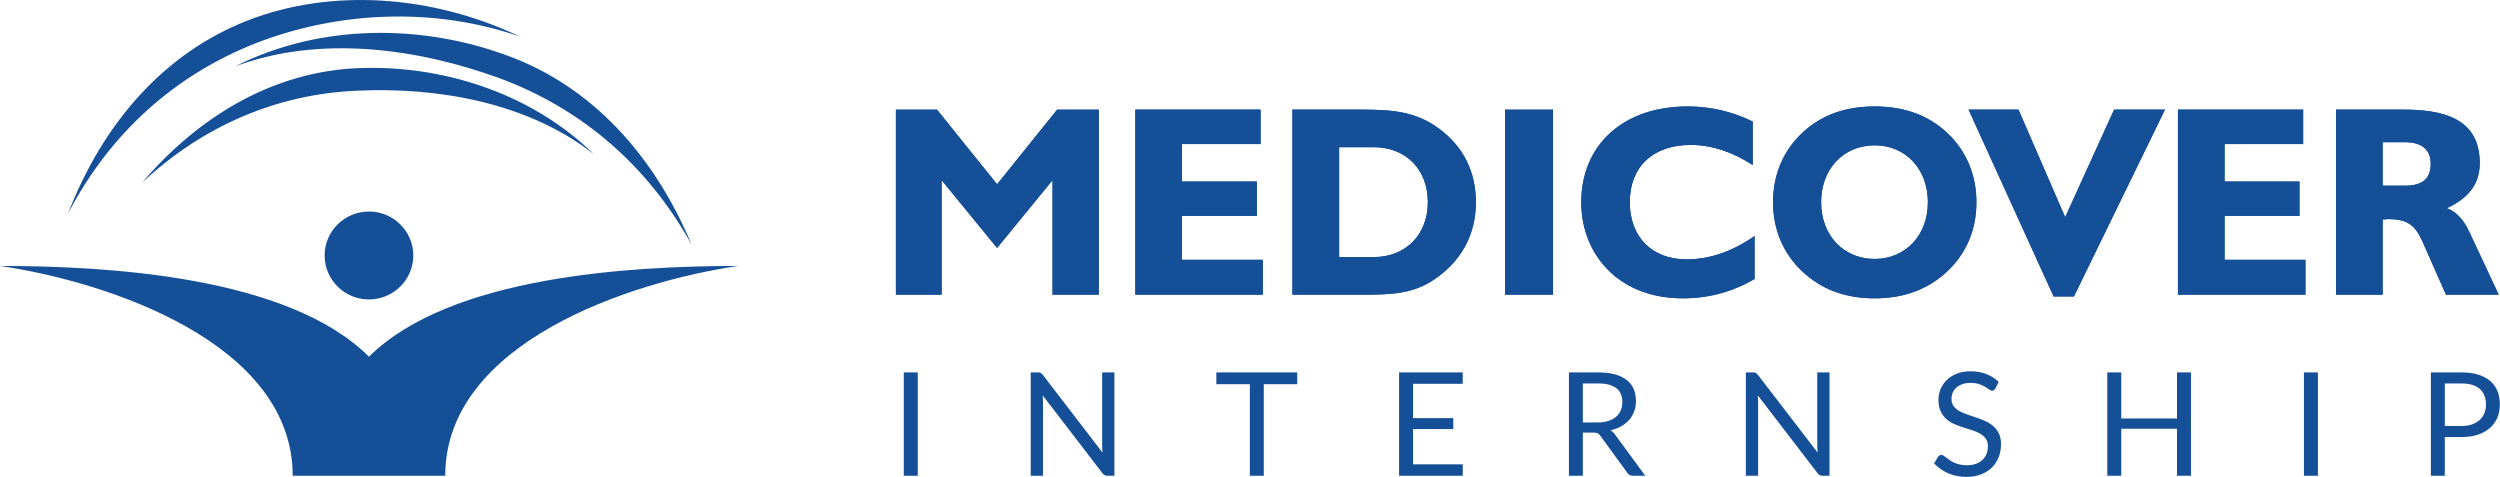 <?xml version="1.0" encoding="UTF-8"?>
<!DOCTYPE svg PUBLIC "-//W3C//DTD SVG 1.1//EN" "http://www.w3.org/Graphics/SVG/1.1/DTD/svg11.dtd">
<!-- Creator: CorelDRAW -->
<svg xmlns="http://www.w3.org/2000/svg" xml:space="preserve" width="6.38in" height="1.217in" version="1.1" style="shape-rendering:geometricPrecision; text-rendering:geometricPrecision; image-rendering:optimizeQuality; fill-rule:evenodd; clip-rule:evenodd"
viewBox="0 0 3773397.45 719861.6"
 xmlns:xlink="http://www.w3.org/1999/xlink"
 xmlns:xodm="http://www.corel.com/coreldraw/odm/2003">
 <defs>
  <style type="text/css">
   <![CDATA[
    .fil0 {fill:#154F98;fill-rule:nonzero}
    .fil1 {fill:#154F98;fill-rule:nonzero}
   ]]>
  </style>
 </defs>
 <g id="Layer_x0020_1">
  <g id="_2340989748208">
   <path class="fil0" d="M766736.4 84309.92c126269.29,46308.98 220528.84,149980.29 276994.69,284813.75 -65584.21,-118301.2 -164705.65,-204646.22 -289549.9,-250955.2 -124909.45,-45512.64 -272041.99,-65584.21 -399729.33,-17847.87 131892.59,-66487.67 285940.74,-63008.9 412284.54,-16010.69zm-393444.74 -53266.51c-125556.77,49173.02 -217664.8,154131.98 -270700.78,291070.4 62834.27,-120296.71 160395.62,-208690.8 283910.3,-257081.45 124224.87,-48365.04 270044.15,-54617.03 398369.49,-9698.16 -133303.65,-63600.34 -286082.78,-73298.5 -411579.01,-24290.79zm165366.94 71908.39c-124266.79,5576.73 -236551.17,69873.29 -324467.92,172843.72 91421.12,-85660.44 203773.03,-134051.09 325757.9,-138945.58 122909.28,-5513.86 258185.16,18653.52 356521.89,96131.66 -96907.04,-94748.53 -233004.88,-135580.91 -357811.87,-130029.79zm18087.7 216344.54c36939.14,0 66916.11,29781.37 66916.11,66396.86 0,36540.97 -29976.96,66327 -66916.11,66327 -36934.49,0 -66941.72,-29786.03 -66941.72,-66327 0,-36615.48 30007.23,-66396.86 66941.72,-66396.86zm115148.42 398823.55c0,-201134.85 280431.54,-293056.6 442254.52,-316662.82 -162537.83,0 -434661.32,15335.43 -557402.94,136973.35 -121987.19,-121637.92 -394886.07,-136973.35 -556746.31,-136973.35 161201.27,23606.22 441614.18,115527.97 441614.18,316662.82l230280.55 0z"/>
   <path class="fil0" d="M3726897.53 349352.47c-8408.17,-18006.2 -19526.71,-29671.93 -33504.62,-35183.46 33504.62,-15246.94 49606.12,-37302.39 49606.12,-67791.62 0,-55976.87 -36988.04,-80891.7 -113076.07,-80891.7l-103897.17 0 0 279330.16 70453.08 0 0 -113469.58c3504.38,0 5541.8,-628.69 8370.92,-628.69 27960.49,0 40441.19,8235.86 51699.43,33916.77l35516.44 80181.51 79569.12 0 -44737.25 -95463.38zm-96276.02 -69076.95l-34142.63 0 0 -65619.14 34142.63 0c25927.72,0 38382.81,12329.35 38382.81,32468.45 0,22125.3 -11910.22,33150.69 -38382.81,33150.69zm-272805.74 45566.2l113073.74 0 0 -51769.29 -113073.74 0 0 -56619.53 118643.49 0 0 -51967.21 -189024.38 0 0 279330.16 192470.55 0 0 -52614.53 -122089.65 0 0 -66359.6zm-240605.07 2074.68l-70501.98 -162430.72 -75321.95 0 128374.24 281989.3 30691.81 0 137432.06 -281989.3 -76819.17 0 -73855 162430.72zm-287479.87 -167234.39c-45303.08,0 -80914.98,13225.82 -109546.08,40056.99 -28621.78,27019.78 -43924.61,62948.36 -43924.61,104472.3 0,41351.63 15302.83,77270.9 43924.61,104311.64 28631.1,26921.99 64243,40811.42 109546.08,40811.42 44644.11,0 80935.94,-13889.44 109576.35,-40811.42 28547.27,-27040.74 43915.3,-62170.65 43915.3,-104311.64 0,-41523.94 -15368.03,-77452.52 -43915.3,-104472.3 -28640.41,-26831.18 -64932.24,-40056.99 -109576.35,-40056.99zm0 230192.07c-46760.71,0 -80914.98,-35260.3 -80914.98,-85662.77 0,-50560.8 34154.27,-85853.71 80914.98,-85853.71 46073.81,0 80223.42,35292.9 80223.42,85853.71 0,50402.47 -34149.62,85662.77 -80223.42,85662.77zm-369717.44 -85662.77c0,-53331.71 34799.26,-86435.83 92052.14,-86435.83 30722.08,0 62817.97,10280.28 93512.11,30356.51l0 -65607.5c-30694.14,-15191.06 -63572.4,-22842.47 -98383.3,-22842.47 -98376.32,0 -160486.43,59420.7 -160486.43,144529.29 0,42140.99 16052.6,79429.41 43954.88,105650.52 27275.92,25583.11 64899.64,39472.54 109557.72,39472.54 39093,0 74662.99,-9770.34 108142,-29127.07l0 -64974.15c-33479.01,23552.66 -68436.61,35283.59 -102528.01,35283.59 -53010.37,0 -85821.11,-34473.28 -85821.11,-86305.43zm-188384.05 139604.54l72499.82 0 0 -279302.22 -72499.82 0 0 279302.22zm-99126.09 -250275.28c-34906.37,-26207.14 -71126.02,-29054.88 -116512.92,-29054.88l-105280.29 0 0 279330.16 105280.29 0c41265.48,0 74029.64,-814.97 105359.46,-20758.48 43363.45,-27697.37 66331.66,-69121.19 66331.66,-118846.06 0,-45757.13 -18811.86,-83650.96 -55178.2,-110670.74zm-98928.17 193511.38l-52339.77 0 0 -165867.56 52339.77 0c48821.42,0 81550.66,33993.61 81550.66,83026.92 0,48295.18 -32729.24,82840.64 -81550.66,82840.64zm-289542.91 -62210.23l112941.02 0 0 -51769.29 -112941.02 0 0 -56619.53 118582.94 0 0 -51967.21 -189063.97 0 0 279330.16 192428.64 0 0 -52614.53 -121947.61 0 0 -66359.6zm-279104.3 -47675.81l-90727.23 -112680.23 -62040.25 0 0 279330.16 69055.99 0 0 -172820.43 83711.5 102278.87 83676.57 -102278.87 0 172820.43 69770.84 0 0 -279330.16 -62794.68 0 -90652.72 112680.23z"/>
   <path class="fil0" d="M3726897.53 349352.47c-8408.17,-18006.2 -19526.71,-29671.93 -33504.62,-35183.46 33504.62,-15246.94 49606.12,-37302.39 49606.12,-67791.62 0,-55976.87 -36988.04,-80891.7 -113076.07,-80891.7l-103897.17 0 0 279330.16 70453.08 0 0 -113469.58c3504.38,0 5541.8,-628.69 8370.92,-628.69 27960.49,0 40441.19,8235.86 51699.43,33916.77l35516.44 80181.51 79569.12 0 -44737.25 -95463.38zm-96276.02 -69076.95l-34142.63 0 0 -65619.14 34142.63 0c25927.72,0 38382.81,12329.35 38382.81,32468.45 0,22125.3 -11910.22,33150.69 -38382.81,33150.69zm-272805.74 45566.2l113073.74 0 0 -51769.29 -113073.74 0 0 -56619.53 118643.49 0 0 -51967.21 -189024.38 0 0 279330.16 192470.55 0 0 -52614.53 -122089.65 0 0 -66359.6zm-240605.07 2074.68l-70501.98 -162430.72 -75321.95 0 128374.24 281989.3 30691.81 0 137432.06 -281989.3 -76819.17 0 -73855 162430.72zm-287479.87 -167234.39c-45303.08,0 -80914.98,13225.82 -109546.08,40056.99 -28621.78,27019.78 -43924.61,62948.36 -43924.61,104472.3 0,41351.63 15302.83,77270.9 43924.61,104311.64 28631.1,26921.99 64243,40811.42 109546.08,40811.42 44644.11,0 80935.94,-13889.44 109576.35,-40811.42 28547.27,-27040.74 43915.3,-62170.65 43915.3,-104311.64 0,-41523.94 -15368.03,-77452.52 -43915.3,-104472.3 -28640.41,-26831.18 -64932.24,-40056.99 -109576.35,-40056.99zm0 230192.07c-46760.71,0 -80914.98,-35260.3 -80914.98,-85662.77 0,-50560.8 34154.27,-85853.71 80914.98,-85853.71 46073.81,0 80223.42,35292.9 80223.42,85853.71 0,50402.47 -34149.62,85662.77 -80223.42,85662.77zm-369717.44 -85662.77c0,-53331.71 34799.26,-86435.83 92052.14,-86435.83 30722.08,0 62817.97,10280.28 93512.11,30356.51l0 -65607.5c-30694.14,-15191.06 -63572.4,-22842.47 -98383.3,-22842.47 -98376.32,0 -160486.43,59420.7 -160486.43,144529.29 0,42140.99 16052.6,79429.41 43954.88,105650.52 27275.92,25583.11 64899.64,39472.54 109557.72,39472.54 39093,0 74662.99,-9770.34 108142,-29127.07l0 -64974.15c-33479.01,23552.66 -68436.61,35283.59 -102528.01,35283.59 -53010.37,0 -85821.11,-34473.28 -85821.11,-86305.43zm-188384.05 139604.54l72499.82 0 0 -279302.22 -72499.82 0 0 279302.22zm-99126.09 -250275.28c-34906.37,-26207.14 -71126.02,-29054.88 -116512.92,-29054.88l-105280.29 0 0 279330.16 105280.29 0c41265.48,0 74029.64,-814.97 105359.46,-20758.48 43363.45,-27697.37 66331.66,-69121.19 66331.66,-118846.06 0,-45757.13 -18811.86,-83650.96 -55178.2,-110670.74zm-98928.17 193511.38l-52339.77 0 0 -165867.56 52339.77 0c48821.42,0 81550.66,33993.61 81550.66,83026.92 0,48295.18 -32729.24,82840.64 -81550.66,82840.64zm-289542.91 -62210.23l112941.02 0 0 -51769.29 -112941.02 0 0 -56619.53 118582.94 0 0 -51967.21 -189063.97 0 0 279330.16 192428.64 0 0 -52614.53 -121947.61 0 0 -66359.6zm-279104.3 -47675.81l-90727.23 -112680.23 -62040.25 0 0 279330.16 69055.99 0 0 -172820.43 83711.5 102278.87 83676.57 -102278.87 0 172820.43 69770.84 0 0 -279330.16 -62794.68 0 -90652.72 112680.23z"/>
   <path class="fil1" d="M1385164.38 718119.89l-21110.08 0 0 -155929.57 21110.08 0 0 155929.57zm296854.37 -155929.57l0 155929.57 -10555.04 0c-1667.2,0 -3045.66,-291.06 -4170.32,-870.85 -1124.66,-579.79 -2249.32,-1560.09 -3336.72,-2938.55l-90207.98 -117518.83c146.69,1813.89 253.81,3592.86 325.99,5332.24 74.51,1741.71 109.44,3373.98 109.44,4896.81l0 111099.18 -18497.51 0 0 -155929.57 10881.03 0c943.04,0 1741.71,34.93 2393.69,144.37 651.98,109.44 1234.1,291.06 1741.71,544.87 507.61,253.81 1015.22,617.05 1522.83,1087.4 507.61,472.68 1052.48,1087.4 1632.27,1813.89l90205.65 117409.39c-144.37,-1886.08 -253.81,-3734.9 -360.92,-5513.86 -109.44,-1776.64 -181.62,-3443.83 -181.62,-5041.18l0 -110444.88 18497.51 0zm275963.17 17736.1l-50490.95 0 0 138193.48 -21000.64 0 0 -138193.48 -50598.06 0 0 -17736.1 122089.65 0 0 17736.1zm249956.28 120999.92l-109.44 17193.56 -96082.76 0 0 -155929.57 96082.76 0 0 17191.23 -74972.68 0 0 51797.23 60717.67 0 0 16539.26 -60717.67 0 0 53208.3 75082.12 0zm203381.85 -63220.8c6093.65,0 11498.08,-761.42 16178.34,-2246.99 4677.93,-1487.9 8594.45,-3592.86 11751.88,-6312.53 3155.1,-2719.67 5511.53,-5946.96 7108.88,-9719.11 1595.01,-3772.15 2393.69,-7944.8 2393.69,-12515.63 0,-9283.68 -3047.99,-16285.45 -9141.65,-21000.64 -6093.65,-4715.19 -15232.97,-7071.62 -27420.28,-7071.62l-23068.34 0 0 58866.52 22197.48 0zm72036.46 80414.36l-18716.39 0c-3844.33,0 -6673.45,-1487.9 -8487.34,-4461.38l-40478.45 -55713.75c-1234.1,-1739.38 -2540.38,-3008.41 -3953.77,-3772.15 -1415.72,-761.42 -3627.79,-1122.33 -6601.27,-1122.33l-15996.72 0 0 65069.62 -21000.64 0 0 -155929.57 44068.98 0c9865.81,0 18390.4,977.97 25571.46,2973.48 7181.06,1995.51 13130.35,4896.81 17808.28,8668.96 4680.26,3772.15 8126.43,8305.72 10373.42,13637.96 2249.32,5332.24 3373.98,11316.46 3373.98,17917.72 0,5513.86 -870.85,10664.48 -2610.24,15451.85 -1741.71,4787.37 -4244.83,9067.14 -7544.3,12876.54 -3301.8,3809.41 -7327.75,7071.62 -12080.2,9756.37 -4750.12,2684.75 -10154.54,4715.19 -16176.01,6093.65 2684.75,1522.83 5006.25,3737.22 6964.51,6638.52l45484.7 61914.51zm278137.98 -155929.57l0 155929.57 -10555.04 0c-1667.2,0 -3045.66,-291.06 -4170.32,-870.85 -1124.66,-579.79 -2249.32,-1560.09 -3336.72,-2938.55l-90207.98 -117518.83c146.69,1813.89 253.81,3592.86 325.99,5332.24 74.51,1741.71 109.44,3373.98 109.44,4896.81l0 111099.18 -18497.51 0 0 -155929.57 10881.03 0c943.04,0 1741.71,34.93 2393.69,144.37 651.98,109.44 1234.1,291.06 1741.71,544.87 507.61,253.81 1015.22,617.05 1522.83,1087.4 507.61,472.68 1052.48,1087.4 1632.27,1813.89l90205.65 117409.39c-144.37,-1886.08 -253.81,-3734.9 -360.92,-5513.86 -109.44,-1776.64 -181.62,-3443.83 -181.62,-5041.18l0 -110444.88 18497.51 0zm250282.27 24374.62c-651.98,1087.4 -1341.21,1886.08 -2102.63,2428.61 -763.74,544.87 -1706.78,835.93 -2794.19,835.93 -1231.77,0 -2684.75,-617.05 -4351.95,-1851.15 -1669.53,-1231.77 -3737.22,-2610.24 -6238.02,-4098.14 -2503.13,-1487.9 -5513.86,-2829.11 -9032.21,-4063.21 -3518.35,-1231.77 -7798.11,-1848.82 -12804.36,-1848.82 -4715.19,0 -8850.59,617.05 -12441.12,1886.08 -3590.53,1269.03 -6601.27,3010.74 -9032.21,5185.54 -2428.61,2177.14 -4279.76,4715.19 -5511.53,7653.74 -1234.1,2938.55 -1851.15,6130.91 -1851.15,9539.82 0,4351.95 1089.73,7942.47 3229.61,10808.84 2139.88,2866.37 4968.99,5332.24 8487.34,7362.68 3518.35,2030.44 7507.05,3772.15 11968.43,5260.06 4461.38,1485.58 9032.21,3045.66 13710.14,4643.01 4680.26,1595.01 9251.09,3371.65 13712.47,5367.17 4461.38,1995.51 8450.09,4533.57 11968.43,7581.56 3518.35,3045.66 6347.46,6782.89 8487.34,11207.02 2139.88,4424.13 3192.36,9865.81 3192.36,16322.71 0,6817.81 -1161.92,13202.53 -3483.42,19186.75 -2321.5,5984.22 -5693.15,11207.02 -10154.54,15633.47 -4461.38,4424.13 -9937.99,7907.55 -16432.14,10445.6 -6491.83,2540.38 -13891.76,3809.41 -22160.23,3809.41 -10156.87,0 -19368.37,-1851.15 -27639.16,-5513.86 -8270.79,-3662.71 -15342.41,-8596.78 -21219.52,-14834.8l6093.65 -10010.17c579.79,-798.67 1306.28,-1487.9 2139.88,-2032.77 835.93,-542.54 1741.71,-796.34 2756.93,-796.34 943.04,0 2030.44,360.92 3229.61,1122.33 1196.84,763.74 2538.05,1741.71 4060.88,2903.63 1522.83,1159.59 3264.54,2428.61 5222.8,3807.08 1958.26,1378.47 4207.58,2647.49 6710.7,3809.41 2503.13,1159.59 5332.24,2102.63 8524.6,2864.04 3190.03,763.74 6782.89,1161.92 10771.59,1161.92 5006.25,0 9467.64,-689.23 13384.15,-2067.7 3916.52,-1378.47 7255.57,-3336.72 9975.25,-5839.85 2719.67,-2503.13 4787.37,-5476.61 6238.02,-8957.7 1450.65,-3483.42 2177.14,-7365.01 2177.14,-11644.77 0,-4715.19 -1052.48,-8596.78 -3192.36,-11605.19 -2139.88,-3010.74 -4968.99,-5513.86 -8452.41,-7544.3 -3481.09,-2032.77 -7469.79,-3772.15 -11968.43,-5187.87 -4498.64,-1415.72 -9067.14,-2866.37 -13710.14,-4351.95 -4643.01,-1487.9 -9213.83,-3192.36 -13710.14,-5150.62 -4498.64,-1958.26 -8487.34,-4498.64 -11970.76,-7616.49 -3481.09,-3120.17 -6275.28,-7036.69 -8415.16,-11716.96 -2139.88,-4677.93 -3227.29,-10445.6 -3227.29,-17337.93 0,-5511.53 1087.4,-10843.77 3227.29,-15994.39 2139.88,-5150.62 5260.06,-9721.44 9358.2,-13710.14 4098.14,-3991.03 9141.65,-7183.39 15125.86,-9577.07 5984.22,-2393.69 12839.29,-3590.53 20602.47,-3590.53 8703.89,0 16648.69,1378.47 23792.5,4135.4 7146.13,2756.93 13421.41,6745.63 18860.76,11968.43l-5113.36 10012.5zm295331.54 -24374.62l0 155929.57 -21110.08 0 0 -70946.72 -84112 0 0 70946.72 -21110.08 0 0 -155929.57 21110.08 0 0 69531 84112 0 0 -69531 21110.08 0zm191632.29 155929.57l-21110.08 0 0 -155929.57 21110.08 0 0 155929.57zm216549.45 -75082.12c6021.47,0 11353.71,-796.34 15959.46,-2393.69 4608.08,-1595.01 8487.34,-3844.33 11644.77,-6710.7 3155.1,-2864.04 5511.53,-6272.95 7108.88,-10263.98 1595.01,-3988.7 2393.69,-8377.9 2393.69,-13165.28 0,-9940.32 -3047.99,-17701.17 -9176.57,-23287.22 -6130.91,-5586.04 -15451.85,-8377.9 -27930.22,-8377.9l-25026.6 0 0 64198.76 25026.6 0zm0 -80847.46c9865.81,0 18462.59,1124.66 25753.09,3408.91 7290.5,2284.25 13311.97,5548.79 18099.34,9756.37 4787.37,4207.58 8377.9,9286.01 10736.66,15235.3 2356.43,5946.96 3518.35,12585.48 3518.35,19913.24 0,7253.24 -1269.03,13891.76 -3809.41,19910.91 -2538.05,6021.47 -6238.02,11209.34 -11134.83,15561.29 -4896.81,4351.95 -10953.21,7725.93 -18171.53,10156.87 -7218.31,2428.61 -15561.29,3662.71 -24991.67,3662.71l-25026.6 0 0 58323.99 -21000.64 0 0 -155929.57 46027.24 0z"/>
  </g>
 </g>
</svg>
